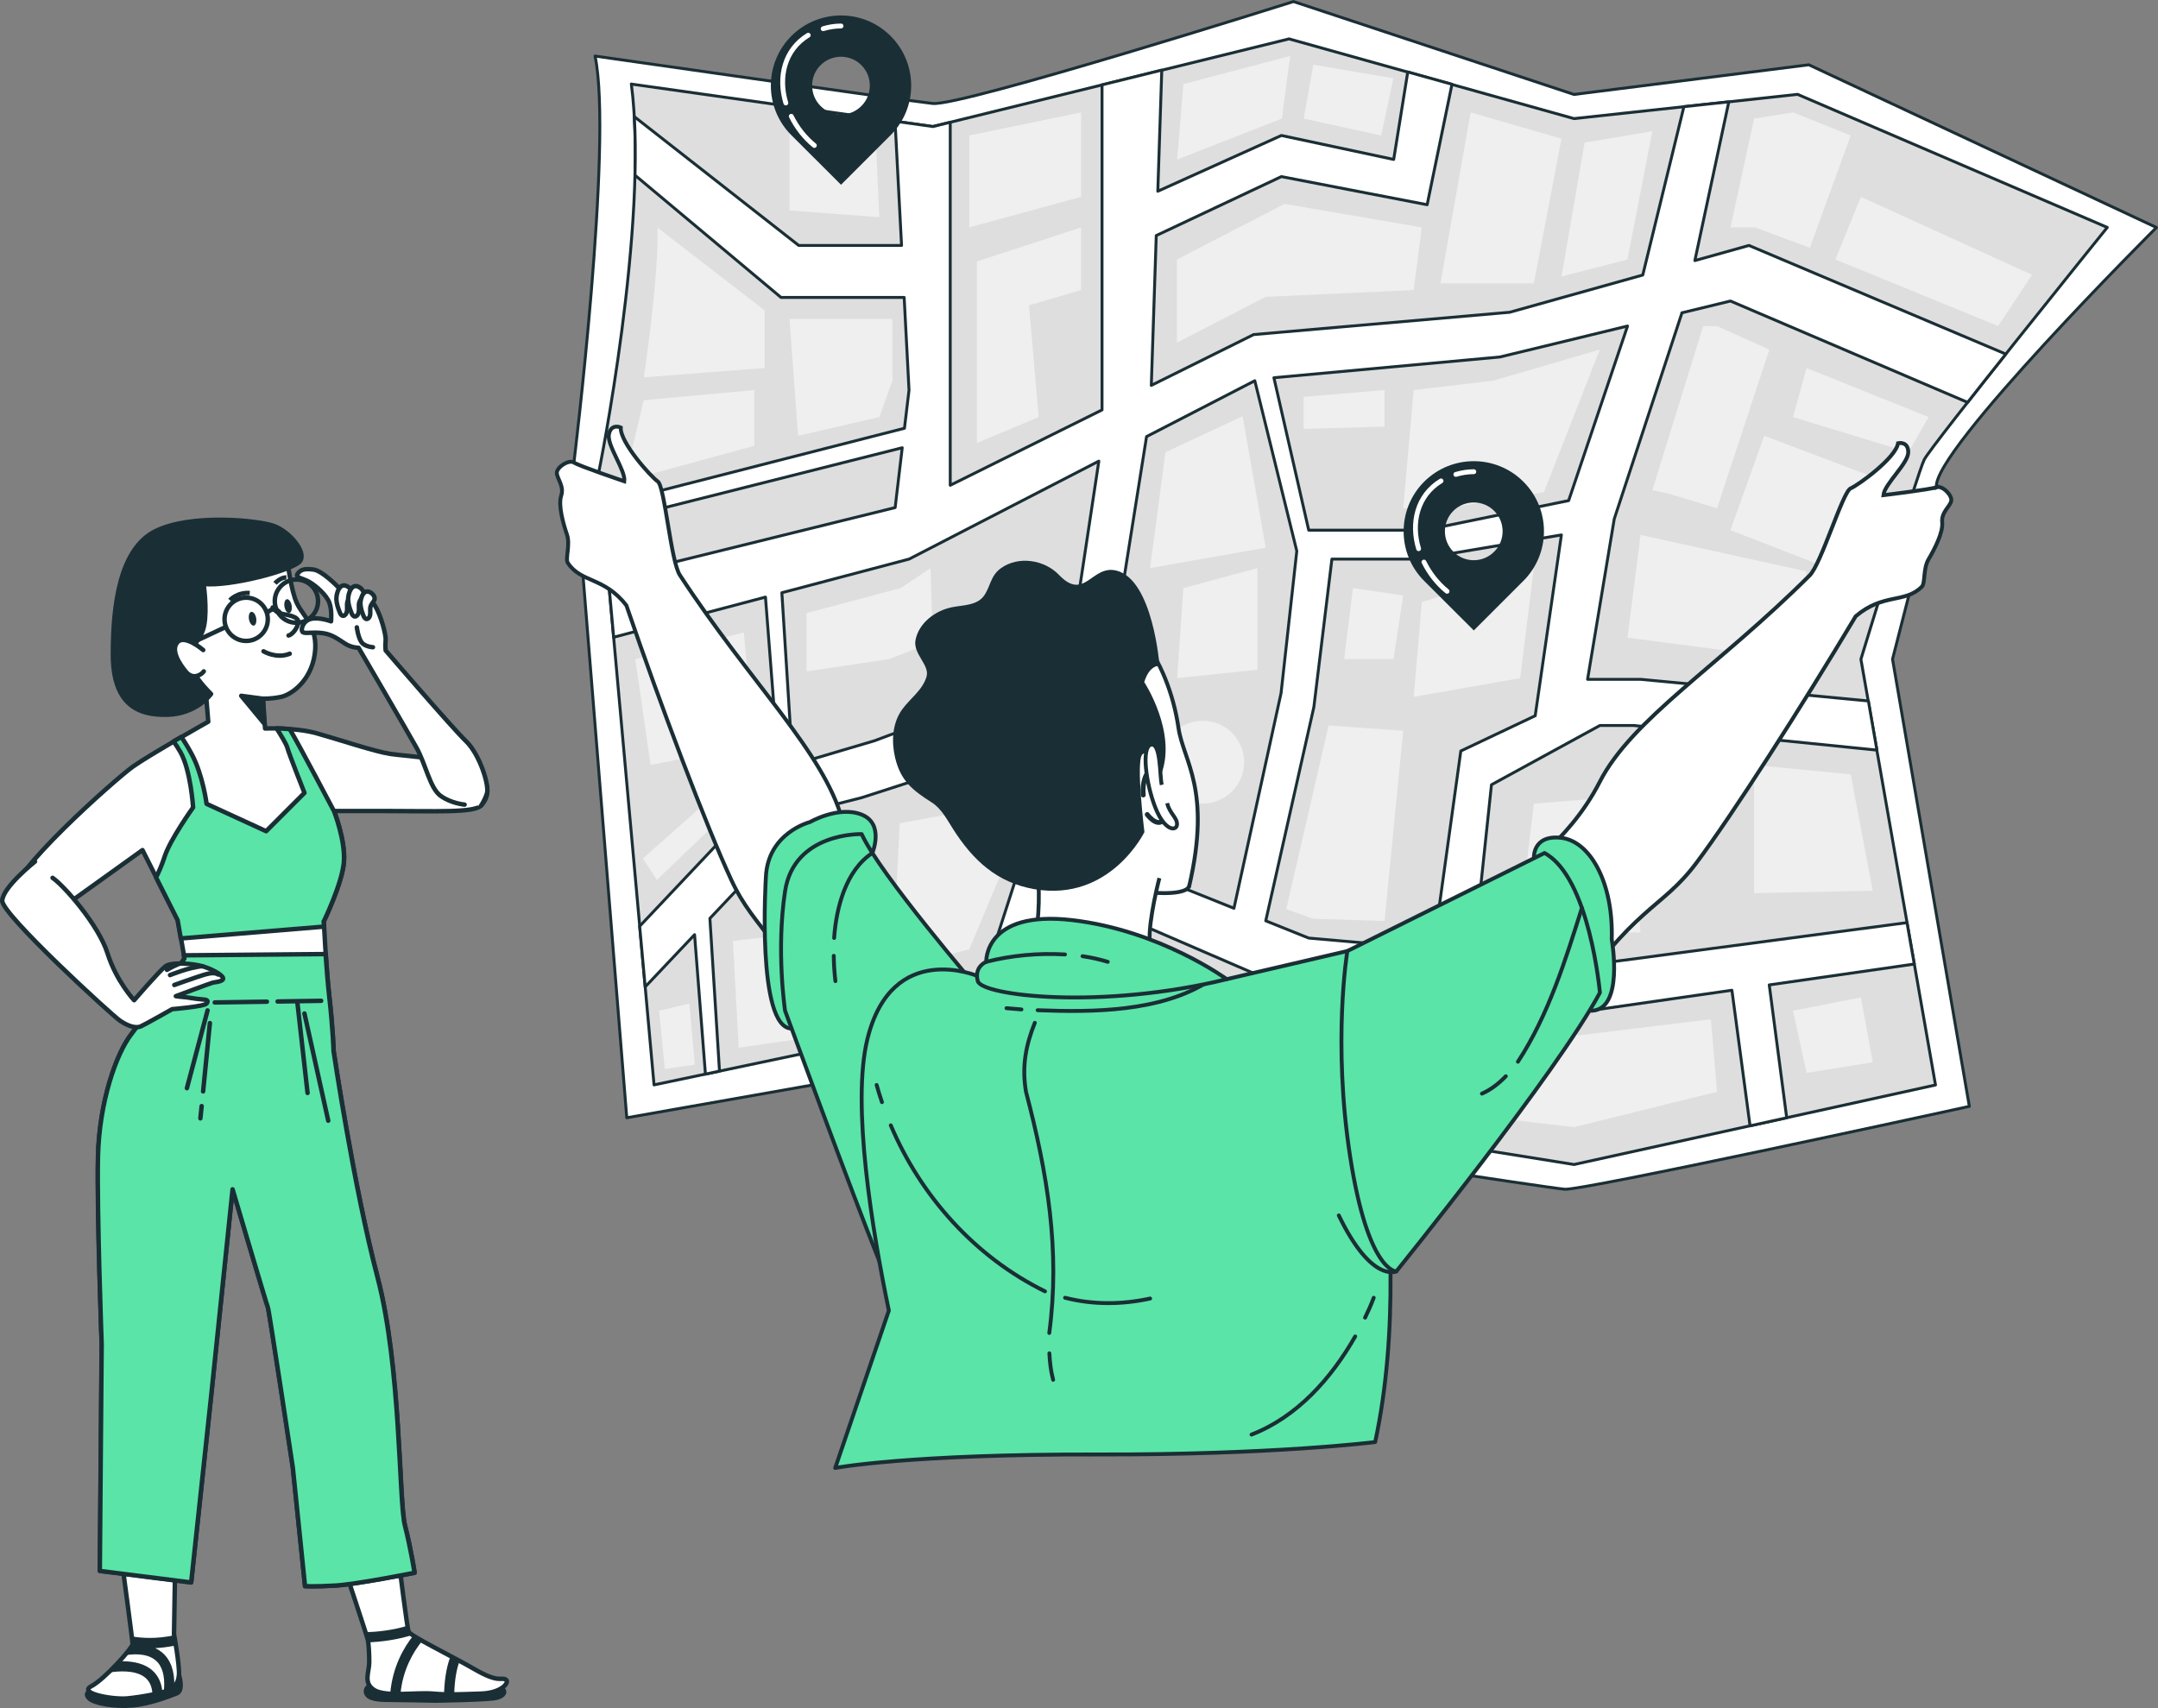 <?xml version="1.0" encoding="UTF-8"?><svg id="a" xmlns="http://www.w3.org/2000/svg" xmlns:xlink="http://www.w3.org/1999/xlink" viewBox="0 0 222.49 176.13"><rect x="0" y="0" width="222.49" height="176.13" fill="#808080" stroke="none"/><defs><clipPath id="b"><rect x="167.79" y="55.16" width="18.47" height="12.81" style="fill:none;"/></clipPath><clipPath id="c"><rect x="178.41" y="44.94" width="16.39" height="14.92" style="fill:none;"/></clipPath><clipPath id="d"><rect x="170.36" y="33.62" width="12.06" height="18.79" style="fill:none;"/></clipPath><clipPath id="e"><rect x="184.86" y="37.95" width="13.98" height="8.68" style="fill:none;"/></clipPath><clipPath id="f"><rect x="178.41" y="11.59" width="12.4" height="13.96" style="fill:none;"/></clipPath><clipPath id="g"><rect x="189.23" y="20.3" width="20.27" height="13.32" style="fill:none;"/></clipPath><clipPath id="h"><rect x="148.51" y="11.59" width="12.48" height="17.63" style="fill:none;"/></clipPath><clipPath id="i"><rect x="160.99" y="13.53" width="9.37" height="14.99" style="fill:none;"/></clipPath><clipPath id="j"><rect x="121.34" y="21.02" width="25.25" height="14.31" style="fill:none;"/></clipPath><clipPath id="k"><rect x="121.36" y="5.77" width="11.65" height="10.67" style="fill:none;"/></clipPath><clipPath id="l"><rect x="134.42" y="6.67" width="9.25" height="7.3" style="fill:none;"/></clipPath><clipPath id="m"><rect x="99.93" y="11.59" width="11.53" height="11.86" style="fill:none;"/></clipPath><clipPath id="n"><rect x="100.72" y="23.45" width="10.74" height="22.23" style="fill:none;"/></clipPath><clipPath id="o"><rect x="81.4" y="32.88" width="10.61" height="12.06" style="fill:none;"/></clipPath><clipPath id="p"><rect x="66.37" y="23.45" width="12.46" height="15.47" style="fill:none;"/></clipPath><clipPath id="q"><rect x="64.37" y="40.22" width="13.41" height="9.41" style="fill:none;"/></clipPath><clipPath id="r"><rect x="81.4" y="13.53" width="9.26" height="8.87" style="fill:none;"/></clipPath><clipPath id="s"><rect x="118.57" y="42.92" width="11.93" height="15.66" style="fill:none;"/></clipPath><clipPath id="t"><rect x="121.36" y="58.58" width="8.28" height="11.35" style="fill:none;"/></clipPath><clipPath id="u"><rect x="144.67" y="36.05" width="20.28" height="16.35" style="fill:none;"/></clipPath><clipPath id="v"><rect x="134.42" y="40.22" width="8.33" height="4.01" style="fill:none;"/></clipPath><clipPath id="w"><rect x="145.75" y="58.58" width="12.4" height="13.28" style="fill:none;"/></clipPath><clipPath id="x"><rect x="132.61" y="74.81" width="12.06" height="20.17" style="fill:none;"/></clipPath><clipPath id="y"><rect x="138.58" y="60.64" width="6.09" height="7.33" style="fill:none;"/></clipPath><clipPath id="z"><rect x="180.85" y="78.88" width="12.23" height="13.22" style="fill:none;"/></clipPath><clipPath id="aa"><rect x="156.55" y="82.09" width="12.58" height="14.06" style="fill:none;"/></clipPath><clipPath id="ab"><rect x="184.86" y="102.85" width="8.21" height="7.79" style="fill:none;"/></clipPath><clipPath id="ac"><rect x="153.93" y="105.1" width="23.1" height="11.14" style="fill:none;"/></clipPath><clipPath id="ad"><rect x="92.01" y="82.87" width="11.76" height="17.13" style="fill:none;"/></clipPath><clipPath id="ae"><rect x="83.15" y="58.58" width="13.02" height="10.65" style="fill:none;"/></clipPath><clipPath id="af"><rect x="65.5" y="65.22" width="12.27" height="13.66" style="fill:none;"/></clipPath><clipPath id="ag"><rect x="66.28" y="82.87" width="8.05" height="7.88" style="fill:none;"/></clipPath><clipPath id="ah"><rect x="67.95" y="103.48" width="3.69" height="6.75" style="fill:none;"/></clipPath><clipPath id="ai"><rect x="75.56" y="96.15" width="7.59" height="11.89" style="fill:none;"/></clipPath><clipPath id="aj"><rect x="119.73" y="74.32" width="8.54" height="8.54" style="fill:none;"/></clipPath></defs><path d="m64.64,103.26c21.22-.12,43-.62,64.42-1.03" style="fill:none; stroke:#1a2e35; stroke-linecap:round; stroke-linejoin:round; stroke-width:.5px;"/><path d="m199.66,50.24l-4.54,17.73,7.92,46.12h-.06s-.19.05-.19.05c-3.37.74-39.68,8.64-41.46,8.49-1.86-.16-31.04-4.64-31.04-4.64l-25.82,3.02-20.71-9.13-19.14,3.38-5.45-67.55s4.05-33.04,2.18-41.93c0,0,31.87,4.57,34.81,4.89,2.94.32,37.2-10.51,37.2-10.51l28.92,9.58,24.21-3.06,35.84,16.78s-23.26,23.18-22.68,26.8" style="fill:#fff;"/><path d="m199.66,50.24l-4.54,17.73,7.92,46.12h-.06s-.19.05-.19.05c-3.37.74-39.68,8.64-41.46,8.49-1.86-.16-31.04-4.64-31.04-4.64l-25.82,3.02-20.71-9.13-19.14,3.38-5.45-67.55s4.05-33.04,2.18-41.93c0,0,31.87,4.57,34.81,4.89,2.94.32,37.2-10.51,37.2-10.51l28.92,9.58,24.21-3.06,35.84,16.78s-23.26,23.18-22.68,26.8Z" style="fill:none; stroke:#1a2e35; stroke-linecap:round; stroke-linejoin:round; stroke-width:.3px;"/><path d="m65.09,8.67l31.08,4.38,36.73-9.04,29.38,8.22,23.05-2.5,31.93,13.72s-18.18,22.53-18.88,23.96c-.7,1.44-6.52,20.57-6.52,20.57l7.69,43.9-37.27,8.2-31.35-5.02-24.84,2.19-21.12-9.07-17.54,3.69-5.7-63.16s5.23-25.7,3.36-40.05" style="fill:#dedede;"/><path d="m65.09,8.67l31.08,4.38,36.73-9.04,29.38,8.22,23.05-2.5,31.93,13.72s-18.18,22.53-18.88,23.96c-.7,1.44-6.52,20.57-6.52,20.57l7.69,43.9-37.27,8.2-31.35-5.02-24.84,2.19-21.12-9.07-17.54,3.69-5.7-63.16s5.23-25.7,3.36-40.05Z" style="fill:none; stroke:#1a2e35; stroke-linecap:round; stroke-linejoin:round; stroke-width:.3px;"/><path d="m173.39,32.26l5.02-1.22,24.45,10.45c1.2-1.53,2.55-3.24,3.94-4.98l-26.48-11.2-5.58,1.56,3.5-16.37-4.63.5-4.24,17.36-13.72,3.84-26.4,2.3-10.55,5.24.51-15.45,12.9-6.08,15.03,2.9,2.56-12.42-4.56-1.27-1.45,9.02-11.58-2.47-12.74,5.75.41-12.49-6.16,1.52v33.52l-15.65,7.77V12.61l-1.78.44-3.91-.55.67,12.81h-10.6l-16.95-13.28c.11,1.91.12,3.94.07,6.04l15.05,12.6h12.7l.5,9.56-.47,3.93-31.21,7.98.17,1.8,30.81-7.77-.73,6.17-29.57,7.3.55,6.07,15.65-4.14,1.45,18.67-14.42,15.27.57,6.25,5.09-5.38,1.12,14.38,1.45-.31-.99-15.75,10.54-11.15,5.11-1.3,20.18-6.51-.44,2.93-11.22,34.84,4.31,1.85,5.89-19.01,8.69-1.61,17.47,7.55,8.1.52-1.38,13.77,2.16.35.94-14.01,20.33,1.3,14.69-2.11,1.87,13.98,3.78-.83-1.8-13.7,14.95-2.15-.75-4.27-31.82,4.22-12.85-1.13,1.83-17.31,11.18-6.11h3.49l25.07,2.54-.88-5.07-23.48-2.23h-5.47l2.75-16.54,6.98-21.25Zm-83.15,44.1l-8.51,2.52-1.12-17.76,13.12-3.47,19.56-10.1-3.23,21.4-19.81,7.4Zm27.61,13.53l-8.83,1.76,3.65-11.79,5.54-34.84,11.16-5.76,4.33,17.56-1.62,14.64-4.86,22.2-9.37-3.76Zm40.44-16.09l-7.68,3.64-2.83,20.42-12.85-1.13-4.43-1.78,4.96-22.04,1.86-15.26h8.87l14.79-2.49-2.7,18.64Zm3.44-22.18l-14.85,3.05h-11.95l-3.59-15.72,23.31-2.14,13.15-3.19-6.07,18Z" style="fill:#fff;"/><path d="m173.39,32.26l5.02-1.22,24.45,10.45c1.2-1.53,2.55-3.24,3.94-4.98l-26.48-11.2-5.58,1.56,3.5-16.37-4.63.5-4.24,17.36-13.72,3.84-26.4,2.3-10.55,5.24.51-15.45,12.9-6.08,15.03,2.9,2.56-12.42-4.56-1.27-1.45,9.02-11.58-2.47-12.74,5.75.41-12.49-6.16,1.52v33.52l-15.65,7.77V12.61l-1.78.44-3.91-.55.67,12.81h-10.6l-16.95-13.28c.11,1.91.12,3.94.07,6.04l15.05,12.6h12.7l.5,9.56-.47,3.93-31.21,7.98.17,1.8,30.81-7.77-.73,6.17-29.57,7.3.55,6.07,15.65-4.14,1.45,18.67-14.42,15.27.57,6.25,5.09-5.38,1.12,14.38,1.45-.31-.99-15.75,10.54-11.15,5.11-1.3,20.18-6.51-.44,2.93-11.22,34.84,4.31,1.85,5.89-19.01,8.69-1.61,17.47,7.55,8.1.52-1.38,13.77,2.16.35.94-14.01,20.33,1.3,14.69-2.11,1.87,13.98,3.78-.83-1.8-13.7,14.95-2.15-.75-4.27-31.82,4.22-12.85-1.13,1.83-17.31,11.18-6.11h3.49l25.07,2.54-.88-5.07-23.48-2.23h-5.47l2.75-16.54,6.98-21.25Zm-83.15,44.1l-8.51,2.52-1.12-17.76,13.12-3.47,19.56-10.1-3.23,21.4-19.81,7.4Zm27.61,13.53l-8.83,1.76,3.65-11.79,5.54-34.84,11.16-5.76,4.33,17.56-1.62,14.64-4.86,22.2-9.37-3.76Zm40.44-16.09l-7.68,3.64-2.83,20.42-12.85-1.13-4.43-1.78,4.96-22.04,1.86-15.26h8.87l14.79-2.49-2.7,18.64Zm3.44-22.18l-14.85,3.05h-11.95l-3.59-15.72,23.31-2.14,13.15-3.19-6.07,18Z" style="fill:none; stroke:#1a2e35; stroke-linecap:round; stroke-linejoin:round; stroke-width:.3px;"/><g style="opacity:.5;"><g style="clip-path:url(#b);"><polygon points="167.79 65.76 169.14 55.16 186.26 58.92 184.86 67.97 167.79 65.76" style="fill:#fff;"/></g></g><g style="opacity:.5;"><g style="clip-path:url(#c);"><polygon points="178.41 54.67 181.89 44.94 194.8 49.81 191.83 59.87 178.41 54.67" style="fill:#fff;"/></g></g><g style="opacity:.5;"><g style="clip-path:url(#d);"><polygon points="175.6 33.62 177.03 33.62 182.42 36.05 177.03 52.41 171.97 50.89 170.36 50.54 175.6 33.62" style="fill:#fff;"/></g></g><g style="opacity:.5;"><g style="clip-path:url(#e);"><polygon points="186.26 37.95 198.85 43.01 196.75 46.63 184.86 43.01 186.26 37.95" style="fill:#fff;"/></g></g><g style="opacity:.5;"><g style="clip-path:url(#f);"><polygon points="178.41 23.45 180.85 12.23 184.87 11.59 190.81 13.97 186.6 25.55 180.93 23.45 178.41 23.45" style="fill:#fff;"/></g></g><g style="opacity:.5;"><g style="clip-path:url(#g);"><polygon points="189.23 26.76 191.86 20.3 209.51 28.34 206.01 33.62 189.23 26.76" style="fill:#fff;"/></g></g><g style="opacity:.5;"><g style="clip-path:url(#h);"><polygon points="151.62 11.59 160.99 14.3 158.14 29.22 156.78 29.22 148.51 29.22 151.62 11.59" style="fill:#fff;"/></g></g><g style="opacity:.5;"><g style="clip-path:url(#i);"><polygon points="163.37 14.71 170.36 13.53 167.79 26.76 160.99 28.51 163.37 14.71" style="fill:#fff;"/></g></g><g style="opacity:.5;"><g style="clip-path:url(#j);"><polygon points="146.59 23.45 145.75 29.91 130.5 30.61 121.34 35.33 121.34 26.76 132.44 21.02 146.59 23.45" style="fill:#fff;"/></g></g><g style="opacity:.5;"><g style="clip-path:url(#k);"><polygon points="122.01 8.67 133.02 5.77 132.16 12.23 121.36 16.45 122.01 8.67" style="fill:#fff;"/></g></g><g style="opacity:.5;"><g style="clip-path:url(#l);"><polygon points="134.41 12.23 142.4 13.97 143.66 8.07 135.41 6.67 134.41 12.23" style="fill:#fff;"/></g></g><g style="opacity:.5;"><g style="clip-path:url(#m);"><polygon points="99.93 13.97 99.93 23.45 111.46 20.3 111.46 11.59 99.93 13.97" style="fill:#fff;"/></g></g><g style="opacity:.5;"><g style="clip-path:url(#n);"><polygon points="100.72 26.96 100.72 45.68 107.09 43.01 106.09 31.49 111.46 29.91 111.46 23.45 100.72 26.96" style="fill:#fff;"/></g></g><g style="opacity:.5;"><g style="clip-path:url(#o);"><polygon points="81.4 32.88 82.28 44.94 90.66 43.01 92.01 39.25 92.01 32.88 81.4 32.88" style="fill:#fff;"/></g></g><g style="opacity:.5;"><g style="clip-path:url(#p);"><path d="m67.77,23.45l11.07,8.56v5.94l-12.46.96s1.57-10.4,1.4-15.47" style="fill:#fff;"/></g></g><g style="opacity:.5;"><g style="clip-path:url(#q);"><polygon points="66.37 41.27 77.77 40.22 77.77 45.97 64.37 49.63 66.37 41.27" style="fill:#fff;"/></g></g><g style="opacity:.5;"><g style="clip-path:url(#r);"><polygon points="81.4 13.53 81.4 21.7 90.66 22.4 90.28 13.97 81.4 13.53" style="fill:#fff;"/></g></g><g style="opacity:.5;"><g style="clip-path:url(#s);"><polygon points="120.16 46.63 128.11 42.92 130.5 56.48 118.57 58.58 120.16 46.63" style="fill:#fff;"/></g></g><g style="opacity:.5;"><g style="clip-path:url(#t);"><polygon points="122.01 60.64 121.36 69.93 129.64 69.06 129.64 58.58 122.01 60.64" style="fill:#fff;"/></g></g><g style="opacity:.5;"><g style="clip-path:url(#u);"><polygon points="145.75 40.22 144.67 52.41 149.17 52.41 159.18 50.75 164.94 36.05 153.95 39.25 145.75 40.22" style="fill:#fff;"/></g></g><g style="opacity:.5;"><g style="clip-path:url(#v);"><polygon points="134.41 40.92 134.41 44.23 142.75 43.99 142.75 40.22 134.41 40.92" style="fill:#fff;"/></g></g><g style="opacity:.5;"><g style="clip-path:url(#w);"><polygon points="146.59 62.08 145.75 71.86 156.73 69.93 158.14 58.58 146.59 62.08" style="fill:#fff;"/></g></g><g style="opacity:.5;"><g style="clip-path:url(#x);"><polygon points="136.98 74.81 144.67 75.35 142.75 94.97 135.37 94.74 132.61 93.75 136.98 74.81" style="fill:#fff;"/></g></g><g style="opacity:.5;"><g style="clip-path:url(#y);"><polygon points="139.49 60.64 144.67 61.4 143.67 67.97 138.58 67.97 139.49 60.64" style="fill:#fff;"/></g></g><g style="opacity:.5;"><g style="clip-path:url(#z);"><polygon points="180.85 78.88 190.81 79.85 193.08 91.85 180.85 92.1 180.85 78.88" style="fill:#fff;"/></g></g><g style="opacity:.5;"><g style="clip-path:url(#aa);"><polygon points="158.14 82.87 167.79 82.09 169.14 96.15 156.55 96.15 158.14 82.87" style="fill:#fff;"/></g></g><g style="opacity:.5;"><g style="clip-path:url(#ab);"><polygon points="184.86 104.22 186.26 110.64 193.08 109.53 191.86 102.85 184.86 104.22" style="fill:#fff;"/></g></g><g style="opacity:.5;"><g style="clip-path:url(#ac);"><polygon points="162.85 106.75 176.39 105.1 177.03 112.58 162.28 116.23 153.93 115.25 156.84 106.05 162.85 106.75" style="fill:#fff;"/></g></g><g style="opacity:.5;"><g style="clip-path:url(#ad);"><polygon points="92.76 84.89 103.77 82.87 103.04 90.47 99.93 97.89 92.01 100 92.76 84.89" style="fill:#fff;"/></g></g><g style="opacity:.5;"><g style="clip-path:url(#ae);"><polygon points="83.15 63.22 83.15 69.24 91.63 67.97 96.17 66.23 95.94 58.58 92.85 60.64 83.15 63.22" style="fill:#fff;"/></g></g><g style="opacity:.5;"><g style="clip-path:url(#af);"><polygon points="65.5 67.97 76.69 65.22 77.77 76.78 67.07 78.88 65.5 67.97" style="fill:#fff;"/></g></g><g style="opacity:.5;"><g style="clip-path:url(#ag);"><polygon points="66.28 88.52 72.66 82.87 74.32 84.4 67.72 90.74 66.28 88.52" style="fill:#fff;"/></g></g><g style="opacity:.5;"><g style="clip-path:url(#ah);"><polygon points="67.95 104.22 71.07 103.48 71.64 109.78 68.54 110.23 67.95 104.22" style="fill:#fff;"/></g></g><g style="opacity:.5;"><g style="clip-path:url(#ai);"><polygon points="76.16 108.04 75.56 97.02 83.15 96.15 83.15 107.03 76.16 108.04" style="fill:#fff;"/></g></g><g style="opacity:.5;"><g style="clip-path:url(#aj);"><path d="m128.27,78.59c0,2.36-1.91,4.27-4.27,4.27s-4.27-1.91-4.27-4.27,1.91-4.27,4.27-4.27,4.27,1.91,4.27,4.27" style="fill:#fff;"/></g></g><path d="m91.82,3.71h0c-2.82-2.82-7.4-2.82-10.23,0-2.82,2.83-2.82,7.41,0,10.23l5.12,5.11,5.11-5.11c2.83-2.82,2.83-7.4,0-10.23m-3.01,7.22h0c-1.16,1.17-3.05,1.17-4.21,0-1.16-1.16-1.16-3.05,0-4.21,1.17-1.16,3.05-1.16,4.21,0,1.16,1.16,1.16,3.05,0,4.21" style="fill:#1a2e35;"/><path d="m81.58,11.99c.57,1.15,1.38,2.2,2.38,3.01" style="fill:none; stroke:#fff; stroke-linecap:round; stroke-linejoin:round; stroke-width:.5px;"/><path d="m83.33,3.63c-2.46,1.49-3.12,4.35-2.31,6.99" style="fill:none; stroke:#fff; stroke-linecap:round; stroke-linejoin:round; stroke-width:.5px;"/><path d="m86.71,2.68c-.62,0-1.25.1-1.84.28" style="fill:none; stroke:#fff; stroke-linecap:round; stroke-linejoin:round; stroke-width:.5px;"/><path d="m157.06,49.67h0c-2.82-2.82-7.4-2.82-10.23,0-2.82,2.83-2.82,7.41,0,10.23l5.12,5.11,5.11-5.11c2.83-2.83,2.83-7.41,0-10.23m-3.01,7.22h0c-1.16,1.17-3.05,1.17-4.21,0-1.16-1.16-1.16-3.05,0-4.21,1.16-1.16,3.05-1.16,4.21,0,1.16,1.16,1.16,3.05,0,4.21" style="fill:#1a2e35;"/><path d="m146.81,57.96c.57,1.15,1.38,2.2,2.38,3.01" style="fill:none; stroke:#fff; stroke-linecap:round; stroke-linejoin:round; stroke-width:.5px;"/><path d="m148.57,49.59c-2.46,1.49-3.12,4.35-2.31,6.99" style="fill:none; stroke:#fff; stroke-linecap:round; stroke-linejoin:round; stroke-width:.5px;"/><path d="m151.95,48.64c-.62,0-1.25.1-1.85.28" style="fill:none; stroke:#fff; stroke-linecap:round; stroke-linejoin:round; stroke-width:.5px;"/><path d="m199.66,50.24c-.58.23-5.48.82-5.48.82.12-1.17,2.56-3.26,2.56-4.43s-1.05-.93-1.05-.93c-.23,1.52-4.08,4.31-4.89,4.66-.82.35-3.03,7.81-4.23,8.98-9.4,9.38-18.32,14.79-21.64,21.29-3.32,6.49-9.09,9.85-9.09,9.85,0,0-1.93,24.72,5.42,13.74,7.34-10.98,9.96-10.34,13.63-15.23,3.67-4.89,10.83-16.07,16.43-25.44,2.86-2.43,5.07-1.3,6.82-3.05.37-.37.12-1.87.7-2.84.58-.98,1.51-2.75,1.4-3.8-.11-1.05.82-1.63.93-2.21.12-.58-.93-1.63-1.51-1.4" style="fill:#fff;"/><path d="m199.66,50.24c-.58.23-5.48.82-5.48.82.12-1.17,2.56-3.26,2.56-4.43s-1.05-.93-1.05-.93c-.23,1.52-4.08,4.31-4.89,4.66-.82.35-3.03,7.81-4.23,8.98-9.4,9.38-18.32,14.79-21.64,21.29-3.32,6.49-9.09,9.85-9.09,9.85,0,0-1.93,24.72,5.42,13.74,7.34-10.98,9.96-10.34,13.63-15.23,3.67-4.89,10.83-16.07,16.43-25.44,2.86-2.43,5.07-1.3,6.82-3.05.37-.37.12-1.87.7-2.84.58-.98,1.51-2.75,1.4-3.8-.11-1.05.82-1.63.93-2.21.12-.58-.93-1.63-1.51-1.4Z" style="fill:none; stroke:#1a2e35; stroke-miterlimit:10; stroke-width:.4px;"/><path d="m86.86,84.61c-1.91-7.04-9.5-14.19-16.76-25.3-.94-1.39-1.56-9.15-2.28-9.66-.73-.51-3.91-4.04-3.82-5.57,0,0-.98-.45-1.22.69-.24,1.14,1.72,3.7,1.59,4.86,0,0-4.67-1.58-5.19-1.93-.52-.35-1.76.46-1.77,1.05,0,.6.78,1.36.45,2.36-.33,1,.22,2.92.59,4,.37,1.08-.19,2.49.09,2.93,1.35,2.07,3.75,1.43,6.04,4.39,3.53,10.32,8.23,22.74,10.81,28.29,2.58,5.55,5.28,5.46,10.19,17.72,4.91,12.26,8.14-12.32,8.14-12.32,0,0-4.95-4.48-6.85-11.52" style="fill:#fff;"/><path d="m86.86,84.61c-1.91-7.04-9.5-14.19-16.76-25.3-.94-1.39-1.56-9.15-2.28-9.66-.73-.51-3.91-4.04-3.82-5.57,0,0-.98-.45-1.22.69-.24,1.14,1.72,3.7,1.59,4.86,0,0-4.67-1.58-5.19-1.93-.52-.35-1.76.46-1.77,1.05,0,.6.78,1.36.45,2.36-.33,1,.22,2.92.59,4,.37,1.08-.19,2.49.09,2.93,1.35,2.07,3.75,1.43,6.04,4.39,3.53,10.32,8.23,22.74,10.81,28.29,2.58,5.55,5.28,5.46,10.19,17.72,4.91,12.26,8.14-12.32,8.14-12.32,0,0-4.95-4.48-6.85-11.52Z" style="fill:none; stroke:#1a2e35; stroke-miterlimit:10; stroke-width:.4px;"/><path d="m89.94,87.96s1.27-3.01-1.1-3.96c-2.37-.95-5.34.77-5.34.77,0,0-4.37,1.1-4.54,5.72,0,0-.98,15.52,2.65,15.57,3.64.06,8.33-18.09,8.33-18.09" style="fill:#5ae4a8;"/><path d="m89.94,87.96s1.27-3.01-1.1-3.96c-2.37-.95-5.34.77-5.34.77,0,0-4.37,1.1-4.54,5.72,0,0-.98,15.52,2.65,15.57,3.64.06,8.33-18.09,8.33-18.09Z" style="fill:none; stroke:#1a2e35; stroke-linecap:round; stroke-linejoin:round; stroke-width:.4px;"/><path d="m158.15,88.5s-.19-2.43,2.78-2.11c2.97.32,5.42,4.55,5.24,10.48,0,0,1.36,7.55-2.29,7.35-3.65-.21-5.73-15.72-5.73-15.72" style="fill:#5ae4a8;"/><path d="m158.15,88.5s-.19-2.43,2.78-2.11c2.97.32,5.42,4.55,5.24,10.48,0,0,1.36,7.55-2.29,7.35-3.65-.21-5.73-15.72-5.73-15.72Z" style="fill:none; stroke:#1a2e35; stroke-linecap:round; stroke-linejoin:round; stroke-width:.4px;"/><path d="m100.8,101.89s-10.12-11.79-11.96-15.88c0,0-6.97-.22-7.9,5.89-.93,6.11,0,12.32,0,12.32,0,0,6.87,18.75,9.73,25.85l10.14-28.17Z" style="fill:#5ae4a8;"/><path d="m100.8,101.89s-10.12-11.79-11.96-15.88c0,0-6.97-.22-7.9,5.89-.93,6.11,0,12.32,0,12.32,0,0,6.87,18.75,9.73,25.85l10.14-28.17Z" style="fill:none; stroke:#1a2e35; stroke-linecap:round; stroke-linejoin:round; stroke-width:.4px;"/><path d="m122.6,91.36c-.05.21-.25.37-.59.49-.61.22-1.63.29-2.95.22-6.31-.35-19.11-4.09-22.17-11.55-3.26-7.95,5.11-18.34,14.07-18.56,5.15-.13,9.49,5.96,10.54,13.09.5,3.45,3.43,6.3,1.11,16.31" style="fill:#fff;"/><path d="m122.6,91.36c-.05.21-.25.37-.59.49-.61.22-1.63.29-2.95.22-6.31-.35-19.11-4.09-22.17-11.55-3.26-7.95,5.11-18.34,14.07-18.56,5.15-.13,9.49,5.96,10.54,13.09.5,3.45,3.43,6.3,1.11,16.31Z" style="fill:none; stroke:#1a2e35; stroke-miterlimit:10; stroke-width:.4px;"/><path d="m118.22,79.85s-.48.74-.35,2.13" style="fill:none; stroke:#1a2e35; stroke-linecap:round; stroke-linejoin:round; stroke-width:.5px;"/><path d="m118.28,83.99s.91,1.24,1.58.67" style="fill:none; stroke:#1a2e35; stroke-linecap:round; stroke-linejoin:round; stroke-width:.5px;"/><path d="m119.53,90.55s-1.12,4.3-1,6.49c.12,2.18.9,4.96.9,4.96l-13.59.79s2.03-9.79.95-13.21c-1.09-3.42,8.69-2.18,8.69-2.18" style="fill:#fff;"/><path d="m119.53,90.55s-1.12,4.3-1,6.49c.12,2.18.9,4.96.9,4.96l-13.59.79s2.03-9.79.95-13.21c-1.09-3.42,8.69-2.18,8.69-2.18" style="fill:none; stroke:#1a2e35; stroke-miterlimit:10; stroke-width:.4px;"/><path d="m117.97,70.34c.57-1.85,1.58-1.67,1.58-1.67,0,0-.66-8.88-4.44-9.83-2.57-.64-3.27,3.22-5.93.44-1.49-1.56-4.19-2-6.01-.67-1.08.79-1.04,1.9-1.75,2.86-.74.99-2.2.92-3.29,1.15-1.68.34-3.39,1.59-3.74,3.37-.28,1.44,1.48,2.58,1.14,3.77-.41,1.42-1.73,2.28-2.55,3.44-.99,1.41-1.08,3.26-.7,4.9.57,2.44,1.83,3.4,3.79,4.65.98.62,1.57,1.76,2.18,2.72,2.04,3.21,4.52,5.55,8.41,6.22,7.82,1.33,11.33-5.89,11.33-5.89,0,0-.88-7.16-.24-7.97.64-.82,1.99,1.97,1.99,1.97,1.61-4.32-1.76-9.45-1.76-9.45" style="fill:#1a2e35;"/><path d="m119.78,80.93c-.23-.87-.07-4.47-1.15-4.13-.95.29-.49,3.99.48,6.46.97,2.47,2.2,2.47,2.24,1.76.04-.7-.79-1.17-1.01-2.2" style="fill:#fff;"/><path d="m119.78,80.93c-.23-.87-.07-4.47-1.15-4.13-.95.29-.49,3.99.48,6.46.97,2.47,2.2,2.47,2.24,1.76.04-.7-.79-1.17-1.01-2.2" style="fill:none; stroke:#1a2e35; stroke-miterlimit:10; stroke-width:.4px;"/><path d="m100.8,100.64s9.1-6.41,25.67.33l12.43-2.9s7.7,28.25,2.88,50.63c0,0-10.45,1.32-28.51,1.28-19.58-.05-27.16,1.39-27.16,1.39l5.53-16.23c-1.69-8.15-3.87-21.24-2.21-28,2.53-10.28,11.37-6.49,11.37-6.49" style="fill:#5ae4a8;"/><path d="m100.8,100.64s9.1-6.41,25.67.33l12.43-2.9s7.7,28.25,2.88,50.63c0,0-10.45,1.32-28.51,1.28-19.58-.05-27.16,1.39-27.16,1.39l5.53-16.23c-1.69-8.15-3.87-21.24-2.21-28,2.53-10.28,11.37-6.49,11.37-6.49Z" style="fill:none; stroke:#1a2e35; stroke-linecap:round; stroke-linejoin:round; stroke-width:.4px;"/><path d="m106.98,104.17c5.72.22,12.67.18,17.66-3" style="fill:none; stroke:#1a2e35; stroke-linecap:round; stroke-linejoin:round; stroke-width:.4px;"/><path d="m103.77,103.96c.51.05,1.03.09,1.54.13" style="fill:none; stroke:#1a2e35; stroke-linecap:round; stroke-linejoin:round; stroke-width:.4px;"/><path d="m108.19,139.55c.05.91.15,1.85.39,2.73" style="fill:none; stroke:#1a2e35; stroke-linecap:round; stroke-linejoin:round; stroke-width:.4px;"/><path d="m106.69,105.47c-.91,2.26-1.36,4.47-.91,7.11,2.21,8.4,3.54,16.35,2.4,24.87" style="fill:none; stroke:#1a2e35; stroke-linecap:round; stroke-linejoin:round; stroke-width:.4px;"/><path d="m109.81,133.82c2.87.74,5.88.71,8.77.08" style="fill:none; stroke:#1a2e35; stroke-linecap:round; stroke-linejoin:round; stroke-width:.4px;"/><path d="m91.84,116.04c3.11,7.34,8.72,13.59,15.9,17.12" style="fill:none; stroke:#1a2e35; stroke-linecap:round; stroke-linejoin:round; stroke-width:.4px;"/><path d="m90.38,111.88c.17.6.35,1.19.55,1.77" style="fill:none; stroke:#1a2e35; stroke-linecap:round; stroke-linejoin:round; stroke-width:.4px;"/><path d="m138.91,98.07s-1.55,9.38.3,21.26c1.85,11.89,4.75,11.77,4.75,11.77,0,0,16.56-20.47,20.99-28.74,0,0-1.05-11.88-5.71-14.4l-20.33,10.11Z" style="fill:#5ae4a8;"/><path d="m138.91,98.07s-1.55,9.38.3,21.26c1.85,11.89,4.75,11.77,4.75,11.77,0,0,16.56-20.47,20.99-28.74,0,0-1.05-11.88-5.71-14.4l-20.33,10.11Z" style="fill:none; stroke:#1a2e35; stroke-linecap:round; stroke-linejoin:round; stroke-width:.4px;"/><path d="m126.48,100.97s-6.86-5.03-15.94-6.09c-9.09-1.06-8.86,4.3-8.86,4.3,0,0-1.28.48-.87,1.99.41,1.51,12.71,2.97,25.67-.2" style="fill:#5ae4a8;"/><path d="m126.48,100.97s-6.86-5.03-15.94-6.09c-9.09-1.06-8.86,4.3-8.86,4.3,0,0-1.28.48-.87,1.99.41,1.51,12.71,2.97,25.67-.2Z" style="fill:none; stroke:#1a2e35; stroke-linecap:round; stroke-linejoin:round; stroke-width:.4px;"/><path d="m111.61,98.6c.88.13,1.75.32,2.6.58" style="fill:none; stroke:#1a2e35; stroke-linecap:round; stroke-linejoin:round; stroke-width:.4px;"/><path d="m101.68,99.18c2.62-.67,5.42-.92,8.12-.76" style="fill:none; stroke:#1a2e35; stroke-linecap:round; stroke-linejoin:round; stroke-width:.4px;"/><path d="m85.96,98.56c.01.87.07,1.74.17,2.61" style="fill:none; stroke:#1a2e35; stroke-linecap:round; stroke-linejoin:round; stroke-width:.4px;"/><path d="m89.94,87.96c-2.76,1.8-3.73,5.71-3.94,8.76" style="fill:none; stroke:#1a2e35; stroke-linecap:round; stroke-linejoin:round; stroke-width:.4px;"/><path d="m155.25,110.98c-.71.73-1.52,1.38-2.46,1.79" style="fill:none; stroke:#1a2e35; stroke-linecap:round; stroke-linejoin:round; stroke-width:.4px;"/><path d="m163.09,93.64c-1.66,5.25-3.42,10.99-6.59,15.84" style="fill:none; stroke:#1a2e35; stroke-linecap:round; stroke-linejoin:round; stroke-width:.4px;"/><path d="m143.96,131.1s-2.55,1.24-5.93-5.77" style="fill:none; stroke:#1a2e35; stroke-linecap:round; stroke-linejoin:round; stroke-width:.4px;"/><path d="m139.72,137.81c-2.45,4.3-5.98,8.3-10.69,10.12" style="fill:none; stroke:#1a2e35; stroke-linecap:round; stroke-linejoin:round; stroke-width:.4px;"/><path d="m141.63,133.82c-.26.7-.56,1.38-.89,2.05" style="fill:none; stroke:#1a2e35; stroke-linecap:round; stroke-linejoin:round; stroke-width:.4px;"/><path d="m9.26,174.39s-.59.22-.07.74c.51.51,2.57.88,4.41.73,1.84-.15,3.89-.96,4.63-1.25.73-.3.22-1.91.22-1.91l-9.19,1.69Z" style="fill:#1a2e35;"/><path d="m9.26,174.39s-.59.22-.07.74c.51.51,2.57.88,4.41.73,1.84-.15,3.89-.96,4.63-1.25.73-.3.22-1.91.22-1.91l-9.19,1.69Z" style="fill:none; stroke:#1a2e35; stroke-linecap:round; stroke-linejoin:round; stroke-width:.46px;"/><path d="m12.57,161.03s1.1,8.14,1.1,8.51-2.86,3.6-4.26,4.34c-1.4.73,2.2,1.4,3.75,1.25,1.54-.15,3.82-.59,4.26-.88.44-.29.95-.51,1.03-1.54.07-1.03-.51-4.19-.51-4.19l.13-7.75-5.49.27Z" style="fill:#fff;"/><path d="m12.57,161.03s1.1,8.14,1.1,8.51-2.86,3.6-4.26,4.34c-1.4.73,2.2,1.4,3.75,1.25,1.54-.15,3.82-.59,4.26-.88.44-.29.95-.51,1.03-1.54.07-1.03-.51-4.19-.51-4.19l.13-7.75-5.49.27Z" style="fill:none; stroke:#1a2e35; stroke-linecap:round; stroke-linejoin:round; stroke-width:.46px;"/><path d="m17.96,168.62c-1.85.41-3.4.29-4.37.12.06.44.09.74.09.8,0,.13-.33.58-.81,1.15.73-.13,2.21-.27,3.15.5.7.57,1,1.59.89,3.02,0,.09.01.16.04.24.22-.07.4-.14.48-.2.18-.12.37-.23.54-.39.04-1.58-.39-2.75-1.29-3.49-.21-.17-.44-.31-.68-.42.65-.03,1.37-.12,2.14-.28-.08-.48-.15-.87-.18-1.04" style="fill:#1a2e35;"/><path d="m15.45,172.04c-.9-.63-2.09-.77-3.15-.73-.36.39-.75.79-1.15,1.17,1.12-.19,2.73-.26,3.69.41.55.39.84.98.88,1.82v.03c.39-.08.75-.16,1.03-.24-.09-1.08-.53-1.91-1.3-2.46" style="fill:#1a2e35;"/><path d="m38.01,173.89s-.52.37-.15.88c.37.51,1.69.51,2.42.51s4.56.08,4.56.08c0,0,5.59-.08,6.39-.3.81-.22.88-.66.59-.88-.29-.22-.88-.15-.88-.15,0,0-2.43.3-4.04.08-1.62-.23-6.47-.15-7.2-.23-.74-.07-1.69,0-1.69,0" style="fill:#1a2e35;"/><path d="m38.01,173.89s-.52.37-.15.88c.37.51,1.69.51,2.42.51s4.56.08,4.56.08c0,0,5.59-.08,6.39-.3.81-.22.88-.66.59-.88-.29-.22-.88-.15-.88-.15,0,0-2.43.3-4.04.08-1.62-.23-6.47-.15-7.2-.23-.74-.07-1.69,0-1.69,0Z" style="fill:none; stroke:#1a2e35; stroke-linecap:round; stroke-linejoin:round; stroke-width:.46px;"/><path d="m35.4,161.37s2.46,7.38,2.53,7.75c.07.37.14,1.25.14,2.28s-.66,2.13.51,2.87c1.18.74,4.41.22,6.03.37,1.62.14,2.79.07,5,0,2.2-.08,3.01-1.25,2.5-1.47-.51-.22-.73.37-3.16-1.03-2.42-1.4-6.68-3.46-6.83-3.9-.15-.44-.96-6.91-.96-6.91l-5.76.04Z" style="fill:#fff;"/><path d="m35.4,161.37s2.46,7.38,2.53,7.75c.07.37.14,1.25.14,2.28s-.66,2.13.51,2.87c1.18.74,4.41.22,6.03.37,1.62.14,2.79.07,5,0,2.2-.08,3.01-1.25,2.5-1.47-.51-.22-.73.37-3.16-1.03-2.42-1.4-6.68-3.46-6.83-3.9-.15-.44-.96-6.91-.96-6.91l-5.76.04Z" style="fill:none; stroke:#1a2e35; stroke-linecap:round; stroke-linejoin:round; stroke-width:.46px;"/><path d="m46.46,170.77c-.32.8-.63,2.05-.68,3.94.34.01.69.01,1.05,0,.04-1.67.3-2.76.56-3.44-.31-.16-.62-.33-.94-.5" style="fill:#1a2e35;"/><path d="m41.29,174.67c.23-2.52,1.35-4.37,2.24-5.47-.37-.21-.68-.39-.92-.55-.99,1.24-2.15,3.25-2.38,6,.33.02.69.03,1.05.02" style="fill:#1a2e35;"/><path d="m42.12,168.24c-.02-.07-.06-.28-.11-.6-1.52.47-3.11.63-4.29.67.12.44.19.73.21.81.01.07.02.15.04.24,1.27-.06,2.93-.25,4.55-.77-.23-.16-.37-.27-.39-.35" style="fill:#1a2e35;"/><path d="m29.63,57.77s.35,3.13,1,4.47c.65,1.35,2.21,2.43,1.82,5.21-.39,2.78-2.43,4.21-3.52,4.42-1.08.22-1.82.17-1.82.17l.22,3.08s3.04-.13,5.3.49c2.26.63,5.96,1.88,7.6,2.13,1.63.25,7.9.57,9.16,1.95,1.26,1.38.94,2.63.19,3.39-.75.75-4.71.55-9.92.55h-5.21s1.2,3.08,1.01,5.28c-.19,2.2-2.07,6.09-2.07,6.09,0,0,.19,4.39.57,7.78.38,3.39.44,5.59.44,5.59,0,0,2.07,13.99,4.52,23.29,2.45,9.29,2.2,23.16,2.83,25.61.63,2.45,1,4.9,1,4.9,0,0-6.03,1.19-8.16,1.32-2.14.13-3.14.06-3.14.06l-1.26-12.24s-2.45-16.26-2.57-16.51c-.13-.25-3.64-12.18-3.64-12.18l-2.2,21.21-2.07,19.33-9.41-1.19.19-23.41s-.5-13.62-.38-19.27c.13-5.65,1.88-10.67,3.45-12.68,1.57-2.01,5.46-7.78,5.46-7.78l-.69-3.95-3.64-7.22s-8.44,6.07-9.88,7.07c-1.44,1.01-3.2.25-3.64-2.13-.44-2.39,10.76-12.28,12.52-13.54,1.76-1.25,7.78-4.64,7.78-4.64l-.25-3.01s-2.13-.69-2.89-2.39c-.75-1.69,2.01-3.83,2.07-5.21.06-1.38-1-3.89.75-4.52,1.76-.63,8.48-1.54,8.48-1.54" style="fill:#fff;"/><path d="m29.63,57.77s.35,3.13,1,4.47c.65,1.35,2.21,2.43,1.82,5.21-.39,2.78-2.43,4.21-3.52,4.42-1.08.22-1.82.17-1.82.17l.22,3.08s3.04-.13,5.3.49c2.26.63,5.96,1.88,7.6,2.13,1.63.25,7.9.57,9.16,1.95,1.26,1.38.94,2.63.19,3.39-.75.75-4.71.55-9.92.55h-5.21s1.2,3.08,1.01,5.28c-.19,2.2-2.07,6.09-2.07,6.09,0,0,.19,4.39.57,7.78.38,3.39.44,5.59.44,5.59,0,0,2.07,13.99,4.52,23.29,2.45,9.29,2.2,23.16,2.83,25.61.63,2.45,1,4.9,1,4.9,0,0-6.03,1.19-8.16,1.32-2.14.13-3.14.06-3.14.06l-1.26-12.24s-2.45-16.26-2.57-16.51c-.13-.25-3.64-12.18-3.64-12.18l-2.2,21.21-2.07,19.33-9.41-1.19.19-23.41s-.5-13.62-.38-19.27c.13-5.65,1.88-10.67,3.45-12.68,1.57-2.01,5.46-7.78,5.46-7.78l-.69-3.95-3.64-7.22s-8.44,6.07-9.88,7.07c-1.44,1.01-3.2.25-3.64-2.13-.44-2.39,10.76-12.28,12.52-13.54,1.76-1.25,7.78-4.64,7.78-4.64l-.25-3.01s-2.13-.69-2.89-2.39c-.75-1.69,2.01-3.83,2.07-5.21.06-1.38-1-3.89.75-4.52,1.76-.63,8.48-1.54,8.48-1.54Z" style="fill:none; stroke:#1a2e35; stroke-linecap:round; stroke-linejoin:round; stroke-width:.46px;"/><path d="m31.44,163.56s1,.06,3.14-.06c2.13-.12,8.16-1.32,8.16-1.32,0,0-.38-2.45-1-4.9-.63-2.45-.38-16.32-2.83-25.61-2.44-9.29-4.52-23.29-4.52-23.29,0,0-.06-2.2-.44-5.59-.16-1.43-.28-3.03-.38-4.41l-14.62.13.06.33s-3.89,5.78-5.46,7.79c-1.57,2.01-3.33,7.03-3.45,12.68-.12,5.65.38,19.27.38,19.27l-.19,23.41,9.42,1.19,2.07-19.33,2.2-21.21s3.52,11.92,3.64,12.18c.12.25,2.57,16.51,2.57,16.51l1.26,12.24Z" style="fill:#5ae4a8;"/><path d="m31.44,163.56s1,.06,3.14-.06c2.13-.12,8.16-1.32,8.16-1.32,0,0-.38-2.45-1-4.9-.63-2.45-.38-16.32-2.83-25.61-2.44-9.29-4.52-23.29-4.52-23.29,0,0-.06-2.2-.44-5.59-.16-1.43-.28-3.03-.38-4.41l-14.62.13.06.33s-3.89,5.78-5.46,7.79c-1.57,2.01-3.33,7.03-3.45,12.68-.12,5.65.38,19.27.38,19.27l-.19,23.41,9.42,1.19,2.07-19.33,2.2-21.21s3.52,11.92,3.64,12.18c.12.25,2.57,16.51,2.57,16.51l1.26,12.24Z" style="fill:none; stroke:#1a2e35; stroke-linecap:round; stroke-linejoin:round; stroke-width:.46px;"/><line x1="28.62" y1="103.27" x2="33.11" y2="103.2" style="fill:none; stroke:#1a2e35; stroke-linecap:round; stroke-linejoin:round; stroke-width:.46px;"/><line x1="22.14" y1="103.37" x2="27.52" y2="103.29" style="fill:none; stroke:#1a2e35; stroke-linecap:round; stroke-linejoin:round; stroke-width:.46px;"/><line x1="30.65" y1="103.29" x2="31.71" y2="112.7" style="fill:none; stroke:#1a2e35; stroke-linecap:round; stroke-linejoin:round; stroke-width:.46px;"/><line x1="31.39" y1="104.51" x2="33.84" y2="115.56" style="fill:none; stroke:#1a2e35; stroke-linecap:round; stroke-linejoin:round; stroke-width:.46px;"/><line x1="21.4" y1="104.19" x2="19.27" y2="112.21" style="fill:none; stroke:#1a2e35; stroke-linecap:round; stroke-linejoin:round; stroke-width:.46px;"/><line x1="20.79" y1="114.06" x2="20.66" y2="115.32" style="fill:none; stroke:#1a2e35; stroke-linecap:round; stroke-linejoin:round; stroke-width:.46px;"/><line x1="21.64" y1="105.5" x2="20.94" y2="112.54" style="fill:none; stroke:#1a2e35; stroke-linecap:round; stroke-linejoin:round; stroke-width:.46px;"/><path d="m23.7,61.89s.74-.83,2.05-.74" style="fill:none; stroke:#1a2e35; stroke-miterlimit:10; stroke-width:.46px;"/><path d="m28.36,60.15s.52-.61,1.17-.61" style="fill:none; stroke:#1a2e35; stroke-miterlimit:10; stroke-width:.46px;"/><path d="m32.79,61.99c0,1.23-1,2.23-2.23,2.23s-2.23-1-2.23-2.23,1-2.23,2.23-2.23,2.23.99,2.23,2.23Z" style="fill:none; stroke:#1a2e35; stroke-linecap:round; stroke-linejoin:round; stroke-width:.46px;"/><path d="m27.17,67.16s1.32.81,2.7.25" style="fill:none; stroke:#1a2e35; stroke-linecap:round; stroke-linejoin:round; stroke-width:.46px;"/><path d="m27.61,63.86c0,1.23-1,2.23-2.23,2.23s-2.23-1-2.23-2.23,1-2.23,2.23-2.23,2.23,1,2.23,2.23Z" style="fill:none; stroke:#1a2e35; stroke-linecap:round; stroke-linejoin:round; stroke-width:.46px;"/><path d="m26.41,63.73c.07.39-.04.74-.24.78-.2.03-.43-.25-.5-.64-.07-.39.03-.74.24-.78.21-.03.43.25.5.64" style="fill:#1a2e35;"/><path d="m30.07,62.43c.07.39-.04.74-.24.78-.2.04-.43-.25-.5-.64-.07-.39.04-.74.24-.78.2-.04.43.25.5.64" style="fill:#1a2e35;"/><line x1="23.28" y1="64.65" x2="19.95" y2="66.21" style="fill:none; stroke:#1a2e35; stroke-linecap:round; stroke-linejoin:round; stroke-width:.46px;"/><path d="m27.55,63.2s.69-.88,1.38.06" style="fill:none; stroke:#1a2e35; stroke-linecap:round; stroke-linejoin:round; stroke-width:.46px;"/><path d="m28.11,62.64s.32.5.82.63c.5.12,1.95.25,1.82.94-.12.69-.69,1.26-1,1.32" style="fill:none; stroke:#1a2e35; stroke-linecap:round; stroke-linejoin:round; stroke-width:.46px;"/><path d="m20.99,60.21s.39,2.59.06,4.28c-.32,1.69-1.75,2.33-1.56,3.7.19,1.36,2.27,3.37,2.27,3.37,0,0-1.49,2.08-4.54,2.14-3.05.07-5.58-1.1-5.58-6.23s.72-10.9,4.41-12.71c3.7-1.82,10.64-1.1,12.2-.52,1.56.58,3.31,2.6,2.72,3.57-.58.97-7.39,2.72-9.99,2.4" style="fill:#1a2e35;"/><path d="m20.99,60.21s.39,2.59.06,4.28c-.32,1.69-1.75,2.33-1.56,3.7.19,1.36,2.27,3.37,2.27,3.37,0,0-1.49,2.08-4.54,2.14-3.05.07-5.58-1.1-5.58-6.23s.72-10.9,4.41-12.71c3.7-1.82,10.64-1.1,12.2-.52,1.56.58,3.31,2.6,2.72,3.57-.58.97-7.39,2.72-9.99,2.4Z" style="fill:none; stroke:#1a2e35; stroke-linecap:round; stroke-linejoin:round; stroke-width:.46px;"/><path d="m20.95,67.03s-1.88-1.63-2.64-.82c-.75.82.19,2.26.88,3.08.69.82,1.57.31,1.82-.06" style="fill:#fff;"/><path d="m20.95,67.03s-1.88-1.63-2.64-.82c-.75.82.19,2.26.88,3.08.69.82,1.57.31,1.82-.06" style="fill:none; stroke:#1a2e35; stroke-linecap:round; stroke-linejoin:round; stroke-width:.46px;"/><polygon points="27.11 72.05 24.87 71.75 27.23 74.6 27.11 72.05" style="fill:#1a2e35;"/><polygon points="27.11 72.05 24.87 71.75 27.23 74.6 27.11 72.05" style="fill:none; stroke:#1a2e35; stroke-linecap:round; stroke-linejoin:round; stroke-width:.46px;"/><path d="m47.9,82.97s-1.39-.12-2.48-.91c-1.09-.79-1.51-3.21-2.48-4.96-.97-1.75-5.97-10.3-5.97-10.3,0,0-.73,0-1.39-.43-.67-.42-1.33-.97-2.36-1.09-1.03-.12-1.57.06-1.94-.06-.36-.12-.12-1.15.73-1.39.85-.24,2.12.24,2.12.24,0,0,.12-1.15-.18-1.94-.3-.78-1.33-1.69-2.05-2.12-.73-.42-1.51-.42-1.21-.85.3-.43.72-.55,1.63-.43.91.12,2.48,1.75,2.48,1.75,0,0,1.39,1.09,1.69,1.09s1.57-.06,2.18.9c.6.97,1.15,3.03,1.09,3.57-.06.55,0,1.03,0,1.03,0,0,6.82,7.95,8.27,9.34,1.45,1.39,2.42,4.59,2.18,5.38-.24.78-.62,1.29-.62,1.29" style="fill:#fff;"/><path d="m47.9,82.97s-1.39-.12-2.48-.91c-1.09-.79-1.51-3.21-2.48-4.96-.97-1.75-5.97-10.3-5.97-10.3,0,0-.73,0-1.39-.43-.67-.42-1.33-.97-2.36-1.09-1.03-.12-1.57.06-1.94-.06-.36-.12-.12-1.15.73-1.39.85-.24,2.12.24,2.12.24,0,0,.12-1.15-.18-1.94-.3-.78-1.33-1.69-2.05-2.12-.73-.42-1.51-.42-1.21-.85.3-.43.72-.55,1.63-.43.91.12,2.48,1.75,2.48,1.75,0,0,1.39,1.09,1.69,1.09s1.57-.06,2.18.9c.6.97,1.15,3.03,1.09,3.57-.06.55,0,1.03,0,1.03,0,0,6.82,7.95,8.27,9.34,1.45,1.39,2.42,4.59,2.18,5.38-.24.78-.62,1.29-.62,1.29" style="fill:none; stroke:#1a2e35; stroke-linecap:round; stroke-linejoin:round; stroke-width:.46px;"/><path d="m36.24,60.92c-.06-.14-.17-.27-.3-.37-.9-.67-1.28.63-1.26,1.23.02.48.18.94.36,1.39.06.15.17.34.35.33.09,0,.17-.06.22-.12.34-.38.05-.97.24-1.42.11-.27.38-.47.42-.76.01-.1,0-.19-.04-.28" style="fill:#fff;"/><path d="m36.24,60.92c-.06-.14-.17-.27-.3-.37-.9-.67-1.28.63-1.26,1.23.02.48.18.94.36,1.39.06.15.17.34.35.33.09,0,.17-.06.22-.12.34-.38.05-.97.24-1.42.11-.27.38-.47.42-.76.01-.1,0-.19-.04-.28Z" style="fill:none; stroke:#1a2e35; stroke-linecap:round; stroke-linejoin:round; stroke-width:.46px;"/><path d="m37.45,60.99c-.06-.14-.17-.27-.3-.37-.9-.67-1.28.63-1.26,1.23.02.48.18.94.36,1.39.06.15.18.34.35.33.09,0,.17-.06.23-.12.34-.38.05-.97.24-1.42.11-.27.38-.47.42-.76.01-.1,0-.19-.04-.28" style="fill:#fff;"/><path d="m37.45,60.99c-.06-.14-.17-.27-.3-.37-.9-.67-1.28.63-1.26,1.23.02.48.18.94.36,1.39.06.15.18.34.35.33.09,0,.17-.06.23-.12.34-.38.05-.97.24-1.42.11-.27.38-.47.42-.76.01-.1,0-.19-.04-.28Z" style="fill:none; stroke:#1a2e35; stroke-linecap:round; stroke-linejoin:round; stroke-width:.46px;"/><path d="m38.57,61.49c-.06-.13-.16-.24-.27-.33-.81-.6-1.16.57-1.14,1.11.02.43.16.85.33,1.26.06.14.16.3.32.3.08,0,.15-.05.21-.11.3-.34.04-.87.22-1.28.1-.24.35-.43.38-.68.01-.09,0-.17-.04-.26" style="fill:#fff;"/><path d="m38.57,61.49c-.06-.13-.16-.24-.27-.33-.81-.6-1.16.57-1.14,1.11.02.43.16.85.33,1.26.06.14.16.3.32.3.08,0,.15-.05.21-.11.3-.34.04-.87.22-1.28.1-.24.35-.43.38-.68.01-.09,0-.17-.04-.26Z" style="fill:none; stroke:#1a2e35; stroke-linecap:round; stroke-linejoin:round; stroke-width:.46px;"/><path d="m36.79,64.69s.13,1.04.48,1.53c.35.48,1.18.52,1.18.52" style="fill:none; stroke:#1a2e35; stroke-linecap:round; stroke-linejoin:round; stroke-width:.46px;"/><path d="m33.38,95.02s1.88-3.89,2.07-6.09c.19-2.2-1.01-5.28-1.01-5.28,0,0-3.56-6.76-4.57-8.47-.5-.04-.96-.06-1.35-.07.46.73,1.01,1.62,1.11,2.01.19.69,1.76,4.64,1.76,4.64l-3.95,3.95-6.14-2.82s-.38-2.95-1.51-5.08c-.45-.85-.82-1.42-1.1-1.82-.26.15-.53.31-.8.46.2.27.44.63.71,1.1,1.07,1.88,1.31,5.71,1.31,5.71,0,0-2.38,3.32-2.94,5.08-.27.85-.61,1.6-.88,2.14l2.22,4.4.33,1.89,14.76-1.22c-.02-.34-.03-.54-.03-.54" style="fill:#5ae4a8;"/><path d="m33.38,95.02s1.88-3.89,2.07-6.09c.19-2.2-1.01-5.28-1.01-5.28,0,0-3.56-6.76-4.57-8.47-.5-.04-.96-.06-1.35-.07.46.73,1.01,1.62,1.11,2.01.19.69,1.76,4.64,1.76,4.64l-3.95,3.95-6.14-2.82s-.38-2.95-1.51-5.08c-.45-.85-.82-1.42-1.1-1.82-.26.15-.53.31-.8.46.2.27.44.63.71,1.1,1.07,1.88,1.31,5.71,1.31,5.71,0,0-2.38,3.32-2.94,5.08-.27.85-.61,1.6-.88,2.14l2.22,4.4.33,1.89,14.76-1.22c-.02-.34-.03-.54-.03-.54Z" style="fill:none; stroke:#1a2e35; stroke-linecap:round; stroke-linejoin:round; stroke-width:.46px;"/><path d="m3.61,88.84s-3.33,2.64-3.38,4.04c-.05,1.4,11.27,11.77,12.13,12.36.86.6,1.67.81,2.15.6.49-.22,3.24-1.78,3.24-1.78,0,0,3.34-.27,3.56-.59.22-.33.05-.38-.59-.43-.65-.05-1.46-.21-1.62-.21s-.97-.11-.97-.11c0,0,3.61-1.35,3.83-1.4.21-.05,1.18-.11,1.03-.49-.16-.38-1.19-.92-2.1-1.19-.92-.27-3.18-.48-3.83,0-.64.49-3.23,3.5-3.23,3.5,0,0-1.83-1.94-2.75-4.85-.92-2.91-4.47-6.96-5.66-7.77" style="fill:#fff;"/><path d="m3.61,88.84s-3.33,2.64-3.38,4.04c-.05,1.4,11.27,11.77,12.13,12.36.86.6,1.67.81,2.15.6.49-.22,3.24-1.78,3.24-1.78,0,0,3.34-.27,3.56-.59.22-.33.05-.38-.59-.43-.65-.05-1.46-.21-1.62-.21s-.97-.11-.97-.11c0,0,3.61-1.35,3.83-1.4.21-.05,1.18-.11,1.03-.49-.16-.38-1.19-.92-2.1-1.19-.92-.27-3.18-.48-3.83,0-.64.49-3.23,3.5-3.23,3.5,0,0-1.83-1.94-2.75-4.85-.92-2.91-4.47-6.96-5.66-7.77" style="fill:none; stroke:#1a2e35; stroke-linecap:round; stroke-linejoin:round; stroke-width:.46px;"/><path d="m17.97,101.57s1.35-.49,2.31-.81c.97-.32,1.73-.59,2.21-.27" style="fill:none; stroke:#1a2e35; stroke-linecap:round; stroke-linejoin:round; stroke-width:.46px;"/><path d="m17.53,100.55s1.94-.81,3.34-.92" style="fill:none; stroke:#1a2e35; stroke-linecap:round; stroke-linejoin:round; stroke-width:.46px;"/><path d="m17.21,100.01s1.08-.64,1.56-.7" style="fill:none; stroke:#1a2e35; stroke-linecap:round; stroke-linejoin:round; stroke-width:.46px;"/></svg>